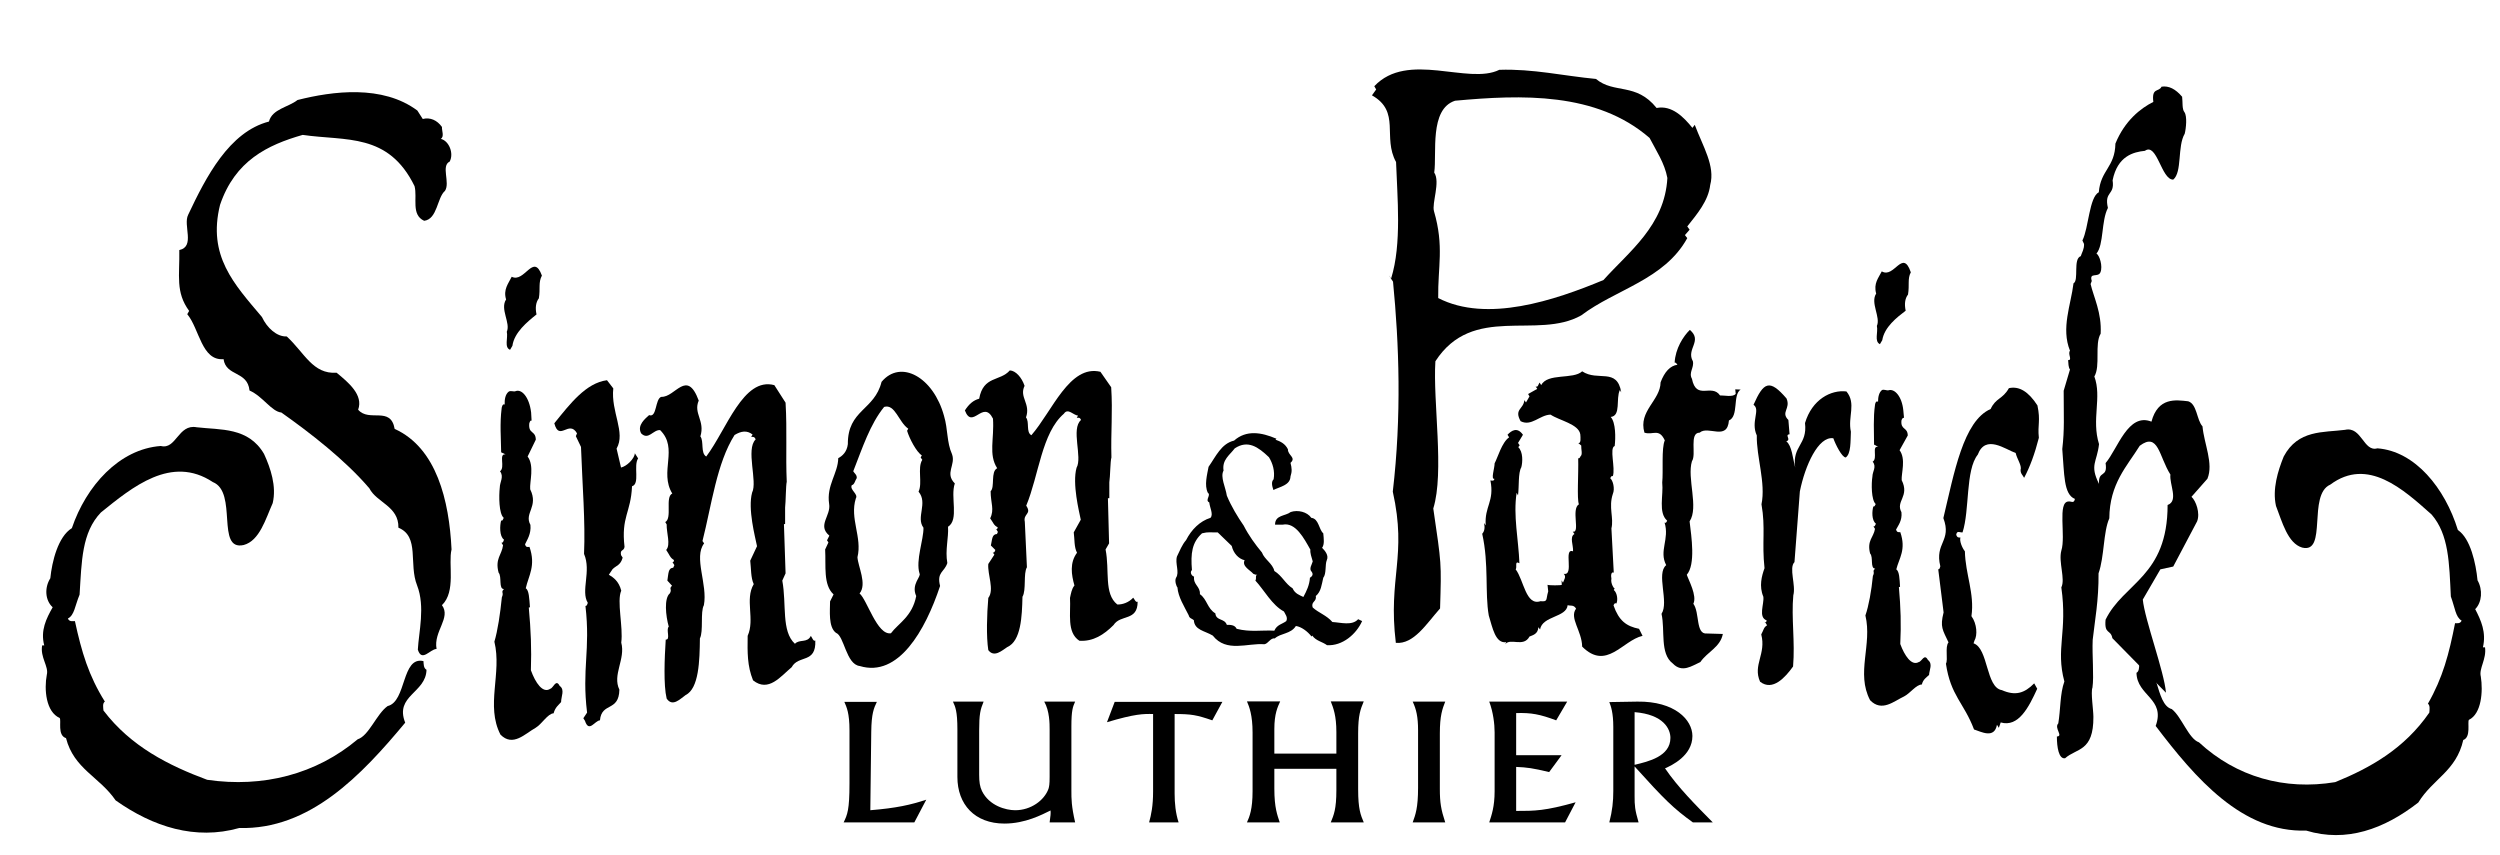 <svg version="1.2" xmlns="http://www.w3.org/2000/svg" viewBox="0 0 1068 365" width="500" height="171"><style></style><path fill-rule="evenodd" d="m545.3 187.3l-0.4 0.4c2.2 0.8 4.1 1.7 5.3 4.1-0.1 2.6 3.7 3.5 1.1 5.8 0.6 2.3 0.7 3.7 0 5.8-0.1 3.8-4.6 4.4-7.3 5.8-0.6-1.8-1-3.5 0.1-4.6 0.6-3.5-0.4-6.8-2-9.4-4.6-4.4-9-7.5-14.6-3.8-2.2 2.9-5.5 4.9-4.8 9.5-1.5 2.7 0.9 7.2 1.4 10.7 1.9 4.6 4.7 9.2 7.2 12.8 2.2 4.3 4.9 8 7.8 11.5 1.1 3 4.6 4.7 5.3 7.9 3.3 2 4.7 5.5 7.8 7.4 1 2.3 3 2.9 4.6 3.7 1.4-2.6 2.6-5.1 2.8-8.2 0.8-0.5 1.6-1.3 0.8-2.5-1.4-1.3 0.1-3.2 0.4-4.5-0.5-1.7-1.2-3.7-1-5-2.7-4.8-6.3-11.8-11.8-10.7h-3.3c0-4.2 4.4-3.6 6.7-5.4 3-1 7-0.1 8.8 2.5 3.2 0.3 3.2 5 5.1 6.6 0.2 2.2 0.6 4.7-0.5 6.2 1.1 1.1 3 3.2 2 5.3-0.8 1.9-0.1 5.8-1.5 7.5-0.7 2.9-0.9 5.9-3.2 7.8 0.5 2.5-2.2 2.3-1.3 4.9 2.5 2.3 5.9 3.3 8.4 6.2 3.6 0.2 8.4 1.7 11-1.2l1.7 0.8c-2.5 5.6-8.4 10.7-15 10.3-2-1.5-4.7-1.8-6.3-4.1l-0.3 0.4c-1.7-2.2-4.4-4.2-6.7-4.5-2.2 3.5-6.5 3-9 5.3-1.9-0.3-2.8 2.3-4.5 2.5-7.1-0.6-16.2 3.7-22-3.7-3.5-2.1-7.8-2.3-8.1-6.6-0.8-0.7-1.9-0.7-2.2-2.1-1.9-3.8-4.5-7.8-4.8-11.9-0.4-0.3-1.3-2.8-0.6-4.1 1.6-2.3-0.5-6.2 0.4-9.1 1.2-2.4 2.1-4.9 3.9-7 2.3-4.5 5.9-8.1 10.4-9.5 1.4-1.4-0.3-4.4-0.5-6.6-2-0.9 0.9-3.1-0.6-4.1-1.6-3.2-0.3-7.8 0.3-11.1 3.1-4.4 5.4-9.9 10.9-11.2 5.2-4.6 11.6-3.6 18.1-0.8zm-25.1 40c-3.1 0.1-3.9-0.3-6.7 0.4-4.3 3.9-4.9 8.6-4.3 15.7-1 0.9-0.2 2.5 0.9 2.8-0.4 3.6 2.7 4.1 2.5 7.5 3.1 2.2 3.1 6.1 6.6 8.2 0.3 3.3 3.9 2 4.9 4.9 1.6 0 3.4 0 4.2 1.7 5.9 1.5 10.7 0.5 16.1 0.8 1.1-2.6 3.4-2.8 5.1-4.1 0.8-1.6-0.5-3-1-4.1-5.1-2.7-8.4-9.1-12.2-13.2 0.6-1-0.2-2.2 0.8-2.5-0.6 0.1-1.2-0.2-1.7-0.4-1.2-1.5-5-3.2-3.7-5.8-2.6-0.6-4.8-3-5.5-6.1z"/><path  d="m902.4 272.5c-0.7-3.9-3.5-1.4-2.9-7.9 7.7-15.8 26.5-18.4 26.5-49 4.8-1.7 0.7-8.9 1.2-13-4.9-7.7-5.1-18.3-13.1-12.3-5.4 8.7-12.9 16.2-13 31-2.6 5.8-2.1 16.4-4.6 23.5 0.1 11.5-1.6 20.3-2.5 28.4-0.3 6.5 0.6 15.6-0.1 20.4-0.8 2 0.4 9.6 0.4 12.5 0.1 15-7.2 13.3-12.1 17.7-2.7 0.4-3.5-4.7-3.5-9.3 2.9-0.1-1.3-3.6 0.6-5.6 1-5.9 0.7-12.7 2.6-17.9-3.8-14.1 1.4-21.1-1.3-40.2 1.8-3.5-1.3-10.9 0-15.7 2-6.2-1.8-20.9 3.1-21 1-0.2 2.3 1.1 2.7-1.1-4.9-1.9-4.5-10.8-5.4-21.3 1-8.5 0.6-13.8 0.6-24.9l2.7-9.1c-0.7-0.8-0.7-2.7-0.8-4 2 0.1-0.3-2.6 0.8-4-3.9-9.6 0.4-19.6 1.5-28.8 2.4-1.2-0.3-10.5 3.1-11.6 0.5-1.6 1.5-3 1.4-5.2l-0.7-1.5c2.7-5.4 2.9-18.5 7-20.6 0.8-9.6 6.9-10.6 7.1-20.8 4-9.8 10.8-15.1 16.2-17.8-0.8-6.3 2.4-4.1 3.5-6.5 3.1-0.5 6 1 8.8 4.3 0.3 2.3-0.1 5.3 1 6.6 1.2 1.7 0.7 6.9 0.1 9.2-3.2 5.4-1 16.4-4.9 19.6-5.1 0.1-6.9-16-12.1-12.3-4.9 0.5-11.7 2.2-13.8 12.6 1 6.6-3.7 4.5-2 11.8-2.9 5.5-1.7 15.7-4.9 19.5 1.3 0.7 2.8 5.4 1.7 8-1 2.4-4.9-0.2-3.7 3.7l-0.5 1.3c1.3 5.6 4.8 12.3 4.3 21.2-2.7 4.5 0 13.8-2.7 18.3 3.3 8.9-1.3 18.3 2 28.9-0.9 7.9-4.1 8.8 0 17-0.4-6.1 3.8-2.3 2.8-8.9 5.2-6.1 9.6-21.7 19.6-17.7 2.8-10.5 10.4-9.3 15.7-8.7 3.8 1.2 3.6 8 6.1 10.7 0.7 7.6 4.8 15.9 2.1 22.4l-6.8 7.7c1.9 1.7 3.8 7 2.4 10.5l-10.2 19.3-5.5 1.2-7.5 12.9c0.8 8.5 9.2 30.9 9.9 39.8"/><path  d="m723.2 154.2c0.6 2.8-1.9 4.8-0.4 7.5 1.9 9.4 8.4 1.9 12 7.1 1.5-0.1 5.6 0.9 6.7-0.7l-0.2-1.9 2.3 0.1c-3.5 2.2-0.7 11.4-5 13.2-0.7 8.9-8.9 2-12.5 5.2-4.6 0-1.3 9.4-3.3 12.2-2.2 7.3 3 19.7-1 25.7 0.8 6.7 2.6 18.4-1.2 22.8 0.7 2.2 4.5 9 2.8 12.4 2.8 3.8 0.9 13.2 5.8 12.7l6.8 0.2c-1.1 5.7-6.6 7.6-9.6 12-3.6 1.6-7.8 4.8-11.8 0.6-5.6-4.2-3.2-14.2-4.8-21.2 3.3-5-2.4-17.2 2-20.8-3.2-6.1 1.5-11.1-0.7-18.2 0.6 0.4 0.9-0.3 1.1-0.8-3.9-3.5-1.5-10.8-2.1-16.3 0.5-4.7-0.4-14.7 1.1-18-2.5-5.4-5.1-2.1-8.7-3.3-2.7-9.3 6.8-13.7 6.9-21.5 1.7-4.5 4.1-7.1 7.2-7.5-0.3-0.4-0.7-1.1-1.2-0.9 0.3-6 3.7-11.3 6.5-14 5.6 4.7-1.7 8.2 1.3 13.4z"/><path  d="m262 165.8c-1.1 10 5.4 18.8 1.4 25.7l1.9 8.1c2.4-0.5 5.8-3.8 5.9-6.1l1.4 2.2c-2.1 3.1 0.9 10.9-2.6 11.9-0.5 11.4-4.7 13-3.2 25.9-0.3 2-2 0.9-1.5 3.5l0.7 1.1c-0.9 3.3-2.8 3.4-4.3 4.9l-1.6 2.4c1.9 1.1 4.3 2.8 5.3 6.8-2 4.5 0.9 15.5 0 22.2 1.9 7.1-3.9 13.7-0.8 20.1-0.2 9.6-7.6 5.2-8.3 13.1-2.2 0.1-4.7 5.5-6.4 0.2l-0.7-1.1 1.6-2.4c-2.3-18.9 1.5-26.6-0.7-45.6 0.5 0.2 0.8-0.6 1-1.3-3.1-5.1 1.6-13.5-1.6-20.9 0.6-13.8-0.7-29-1.3-45.7l-2.2-4.6 0.5-1.2c-3.4-6-7.6 3.7-9.7-4.3 6.8-8.4 13.5-17.2 22.5-18.4z"/><path  d="m763.2 170.1c1.9 4.4-2.6 5.8 0.8 9.2l0.5 6.1c-2.3 0.2 0.9 2.3-1.4 3 2.4 1.8 2.8 7.4 3.8 11.2-1.3-9.4 5.3-9.6 4.2-19 3-10.1 11.1-14.3 17.7-13.5 4.3 5.2 0.5 10.8 1.9 17.2-0.2 4 0.1 9.4-2.2 11-1.6 0-4.4-5.6-5.3-8.2-6.4-1-12.1 11.7-14.3 22.7q-1.1 15.1-2.3 30.2c-2.5 2.5 0.7 9.9-0.5 14.2-0.9 9.6 0.8 19.8-0.1 30.4-3.3 4.6-8.7 10.7-14.1 6.5-3.2-7.2 2.7-11.8 0.5-20.2 1.1-2 1-3 2.5-3.9l-0.7-1.1c-1.4-0.1 0.6 0.2 0.5-1-3.7-1.4-1-6.9-1.4-10.1-1.9-4.5-0.7-8.9 0.5-12.2-1.2-10.9 0.5-17.2-1.3-27.3 1.9-9.1-2.2-20.3-2-29.4-2.7-5.9 1.7-11-1.4-13.1 4.3-9.7 6.8-11.2 14.1-2.7z"/><path  d="m298.5 171c-2.4 5.5 2.8 8.6 0.7 15.3 1.6 2.1 0 7.1 2.5 8.6 8.7-11.5 15.8-34.1 29.1-30.5l4.8 7.5c0.7 12.2 0 22.3 0.5 33.8-0.4 1.5-0.4 8.6-0.7 11v7l-0.5 0.1 0.7 21-1.4 3.1c1.9 10.2-0.5 21.6 5.4 27 1.9-2.1 5.3-0.2 6.8-3.4 0.6 0.9 1.1 2.5 1.9 2 0.4 10-7.2 6-10.1 11.4-4.7 3.9-9.9 10.9-16.5 5.6-2.5-6.2-2.4-11.9-2.3-19 3.2-7.1-1.3-15.5 2.6-22.1-1.3-2.7-1.1-6.8-1.5-10l2.9-6.2c-0.8-4-4-15.9-2.1-22.9 2.4-4.7-2.8-18.5 1.5-22.7-0.4-1.3-1.3-1.1-1.9-1.1l0.6-1c-2.4-1.9-4.9-1.5-7.7 0.2-7.6 12-9.8 29.9-13.7 45.3l0.7 1c-4.6 6 1.6 17.5-0.1 26.4-1.6 2.9-0.1 11.1-1.7 14.2-0.1 9.5-0.4 21.4-6.1 24.2-2.4 1.7-5.6 5.2-8.1 1.5-1.4-5.8-0.9-17.3-0.4-25.2 2.2 0.2 0-4.4 1.3-5.5-1.3-4.6-2.1-12.2 0.5-14.3 1-1.9-0.6-1.8 0.9-3.2l-2-2.2c0.5-3 0.3-5.4 2.5-5.5l0.5-1.1-0.7-1.1c-1.4 0 0.7 0.3 0.5-1.1-1.7-1-1.8-2.1-3.3-4.3 2-2.2 0.1-7.3 0.2-10.9l-0.6-1c3.1-1.7-0.2-10.7 3-12.2-5.7-9.3 2.8-19.2-5.2-27.1-3-0.2-5 4.5-8.1 1.4-1.9-3.5 1.9-6.4 3.4-7.8 3.4 1.3 2.5-6.9 5.2-7.8 6 0.3 10.9-12.2 16 1.6z"/><path  d="m437.7 164.7c-2.4 4.9 2.7 7.6 0.6 13.5 1.6 1.9-0.1 6.3 2.3 7.6 8.9-10.2 16.3-30.3 29.5-27.1l4.6 6.6c0.7 10.9-0.2 18.9 0.1 30-0.5 1.5-0.5 8.2-0.9 10.6v6.8h-0.6l0.5 19.3-1.5 2.6c1.8 9-0.8 18.9 5 23.5 2.1 0.1 4.9-0.8 6.8-2.9 0.6 0.7 1.1 2.2 1.9 1.7 0 8.5-7.3 5.3-10.3 10-4.1 4.1-8.7 7.1-14.6 6.7-5.5-3.6-3.6-11.7-4-18.3 0.4-1.8 0.7-3.9 1.9-5.3-1.3-4.6-2.1-9.7 1.1-14-1.3-2.4-1-5.9-1.4-8.7l3-5.4c-0.7-3.5-3.7-15.4-1.8-22.2 2.6-4.5-2.5-16.6 1.9-20.4-0.4-1.2-1.2-1-1.8-0.9l0.5-1c-1.9-0.1-4.3-3.4-6-0.8-9.5 8.2-10.7 26.3-16.1 39.3 2.5 3.7-1.4 3.3-0.6 6.9l0.9 19.4c-1.6 2.6-0.2 9.8-1.9 12.6-0.2 8.4-0.6 18.9-6.5 21.5-2.3 1.5-5.6 4.6-8.1 1.3-0.9-5.8-0.6-15.3 0-22.3 2.7-3.5-0.4-10 0-14.5l2.6-4-0.7-0.9c0.7 0.2 0.9-0.5 1.1-1.1l-1.9-1.9c0.6-2.6 0.4-4.8 2.6-4.9l0.4-0.9-0.6-1c-1.5 0 0.6 0.3 0.5-1-1.7-0.8-1.8-1.9-3.2-3.8 1.9-3.8 0.2-6.5 0.2-11.6 1.9-1.7-0.1-8.4 2.8-9.8-3.8-5.9-1.2-12.5-1.8-21.2-4.2-8.4-8.8 5-12-3.5 1.7-2.7 3.7-4.4 6.1-5 1.8-9.9 8.9-7.3 13.1-12.1 2.5 0.1 5.1 3 6.3 6.6z"/><path  d="m692.6 167.5l-0.6-1c-1.8 3.7 0.6 11-3.9 11.5 2.2 2.4 2.1 9 1.7 12.4-2.4 0.8 0.4 9.4-0.8 12.9-0.6-0.3-0.9 0.4-1.1 0.9 1.1 0.8 2.1 4.4 1.1 6.7-1.9 5.7 0.5 10.2-0.6 14.7l1 18.9c-1.1-0.5-1.3 1.2-1 2.6-0.5 2 1.4 4.9 1.5 4l-0.5 0.8c1.6 1.3 1.8 4.6 1.1 5.8-0.7-0.4-1 0.3-1.2 0.8 2.3 6.6 5.5 8.9 10.9 10l1.5 3c-8.6 2-15.4 15-25.8 4.6-0.1-6.7-5.6-12.3-2.6-16.2-1-1.8-2.4-1.1-3.6-1.5-0.5 5.3-10.8 4.5-11.8 10.4l-0.7-1c-0.2 3-2.4 3.4-3.8 4-2.6 4.8-8.1 0.4-10.4 3.3l0.5-0.9c-4.7 0.7-5.9-6.2-7.5-11.4-1.7-9.6 0.1-21.9-2.8-34.9 1-1.1 1.2-2.6 0.8-4.6l0.7 1c-0.6-8.2 3.8-10.1 2-19.2 0.6 0.1 1.6 0.4 1.7-0.7-1.6 0.4 0.1-4.5 0.1-6.6 1.3-2.4 3.1-9 6.2-11.1l-0.7-1.1c1.8-1.9 4.2-3.4 6.6 0l-2.1 3.5 0.7 1-0.6 0.8c2.1 2 1.9 6.4 1.3 8.6-1.4 2.4-0.9 8.1-1.4 12l-0.6-1.1c-1.5 9.8 0.8 19.9 1.2 30.1-2.2-1.3-0.9 1.7-1.6 2.6 3.5 4.6 4.3 15.7 10.6 13.6 3.3 0.3 2.2-0.6 3.3-4.2l-0.3-2.8c0.6 0.3 5.8 0.3 6.1 0l-0.1-1.9 0.6 1c0.4-1.2 1.6-2.6 0.3-3.8 4.7 1-0.3-11.2 4-9.6 0.2-2.5-1.6-6.2 0.6-7.4l-0.7-1c3.3 0.7-0.8-9.6 2.6-11.7-0.9-2.3-0.1-13.1-0.3-19.7 0.5 0.3 0.8-0.4 1-0.8l-0.6-1 0.6 1c1-0.8 0.2-3 0.3-4.6l-1.3-1.1c1.3 0.4 1-2.3 0.9-3.7-0.7-4.4-9-5.9-12.7-8.4-4.6 0.1-8.2 5.2-12.8 2.8-2.9-5.2 1.3-5.1 1.6-9l0.7 1 1.5-2.6-0.6-1 3.9-2.2-0.7-1.1c1 0.7 1.2-0.9 1.7-1.6l0.7 1.1c2.7-5.3 13.7-2.3 17.5-5.9 6.7 4.5 14.9-1.8 16.7 9z"/><path  d="m870.4 173.1c1.4 6.7 0 8.1 0.6 13.8q-2.6 10.2-6.3 17.1c-0.6-1.2-1.6-1.8-1.5-3.5 0.6-1.7-1.6-4.7-2.1-7.1-4.5-1.6-12.9-8.1-16.2 0.7-5.3 6.6-3.4 23.7-6.5 33.2-1 0.2-2.4-1-2.7 1 0.4 1.4 1.2 1.2 1.8 1.2-0.5 1.4 0.7 4.4 1.9 5.9 0.2 9.8 4.2 18 2.8 27.7 2.4 3.3 2.6 8.2 1.3 10.4l-0.4 1.2c6.4 2.2 5.2 18.9 12.1 20 5.7 2.5 9.6 1.4 13.8-2.9l1.3 2.3c-3.6 7.9-8 16.6-15.6 14.4l-0.8 2.3-0.8-1.3c-1.1 6.1-6.7 3-9.8 2-4.3-11.4-10-14.4-12-28.1 1-1.7-0.5-7.2 1.1-9.1-2.5-5.4-3.7-6.5-2.1-12.8l-2.3-18.5c0.5 0.3 0.7-0.5 0.9-1.2l-0.7-1.1 0.7 1.1c-2.5-10.1 5-10.7 1.3-20.6 4.6-19.2 8.5-41.5 20.2-46.6 2.2-4.8 5.1-4.1 7.8-8.9 4.4-1 8.4 1.5 12.2 7.4z"/><path  d="m231.5 117.6c-1.6 3-0.6 5.5-1.3 9.7-1.3 1.7-1.6 4.1-1 6.9-4 3.2-9.5 7.7-10.3 13.4l-1 1.7c-2.6-1-0.8-5.1-1.4-7.7 1.7-3.8-3-9.7-0.3-13.8-1.3-4.3 1-6.8 2.4-9.7 5.5 2.8 9.3-10.5 12.9-0.5z"/><path  d="m816.3 116.2c-1.5 2.8-0.5 5.4-1.2 9.5-1.3 1.7-1.6 4-1 6.9-3.8 2.9-9.1 7-10 12.6l-1 1.7c-2.5-1.2-0.7-5.1-1.3-7.8 1.7-3.7-2.9-9.9-0.3-13.8-1.2-4.4 1-6.7 2.4-9.5 5.3 3.2 8.9-9.9 12.4 0.4z"/><path  d="m216 194c-3.2-0.5 0 5.6-2.4 7.2 1.8 2.3-0.1 4.6-0.1 7-0.4 3.5-0.4 11.2 1.7 12.9-0.3 0.5-0.5 1.5-1.1 1.1-0.6 2.1-0.8 6.8 1.2 8.2-0.2 0.6-0.4 1.5-1.1 1.3l0.7 1.1c-0.5 4.1-3.5 5.7-1.9 11.7 1.5 1.7-0.1 7.1 2.3 7-1.5 1.5 0.1 1.4-0.9 3.5-0.7 7-1.8 14.4-3.2 19 3.3 13.5-3.8 27.3 2.6 39.7 5.3 5.4 10.5-0.4 15-2.9 2.7-1.6 5.2-6.1 7.7-6.2 0.7-2.6 2.1-3.5 3.2-4.8 0-2.4 1.7-5.3-0.6-6.9-1.6-3.2-2.7 0.9-4 1.2-3.2 2.2-6.4-2.6-8.3-7.9 0.3-9.3 0-16.9-0.9-26.8l0.5-0.1c-0.3-3.8-0.4-7.3-1.8-8.1 1.2-5.4 4.4-9.6 1.6-17.7-0.7 0-1.5 0.4-1.9-1.1 0.8-1.8 2.7-4.4 2.3-8.3-2.8-5.1 3.6-7.7-0.1-15.2-0.3-3.2 1.9-10-1.1-14l3.5-7.2c-0.1-4.1-3.2-2.2-2.8-6.9 0.2-0.6 0.4-1.5 1-1.2l-0.2-3.5c-0.8-6.7-4.1-10.2-6.7-9.1-0.8 0.3-2.1-0.4-2.9 0.2-1.4 1.1-1.8 3.3-1.7 5.5-0.9-0.5-1.3 1.2-1.3 1.7-0.8 6.1-0.3 12.7-0.2 18.7"/><path  d="m802.4 190.8c-3-0.7-0.1 5-2.4 6.3 1.8 2.2-0.1 4.2-0.1 6.3-0.5 3.1-0.5 10.1 1.4 11.8-0.2 0.4-0.5 1.3-1 1-0.6 1.9-0.8 6 1.1 7.4-0.3 0.6-0.5 1.4-1.1 1.1l0.7 1.1c-0.6 3.7-3.5 4.9-2.1 10.5 1.5 1.6-0.1 6.4 2.2 6.5-1.5 1.2 0 1.2-1 3.1-0.6 6.3-1.8 12.9-3.2 16.9 3 12.5-4.1 24.6 2 36.2 5 5.2 10.2 0.4 14.5-1.6 2.6-1.3 5.2-5.1 7.6-5.1 0.6-2.3 2-3 3.1-4.1 0.1-2.2 1.7-4.7-0.5-6.4-1.5-2.9-2.6 0.7-3.9 0.9-3.1 1.8-6.1-2.8-7.9-7.7 0.4-8.5 0.2-15.3-0.6-24.4h0.5c-0.2-3.5-0.3-6.6-1.6-7.5 1.2-4.8 4.3-8.4 1.7-15.9-0.6 0-1.4 0.3-1.8-1.1 0.8-1.6 2.7-3.8 2.3-7.4-2.6-4.8 3.6-6.7 0.1-13.7-0.2-3 1.9-9-0.9-12.8l3.5-6.3c-0.1-3.7-3.1-2.2-2.7-6.4 0.2-0.6 0.5-1.3 1.1-1.1l-0.3-3.2c-0.6-6.1-3.8-9.4-6.3-8.6-0.8 0.2-2-0.5-2.8-0.1-1.3 1-1.7 3-1.7 5-0.9-0.6-1.3 0.9-1.3 1.4-0.8 5.4-0.4 11.4-0.4 16.9"/><path fill-rule="evenodd" d="m405 224.9c0.3 4.8-1.3 10-0.3 15.5-1.3 4-4.6 3.8-3.1 9.8-6.3 19-17.8 39.2-34.3 34.2-5.9-0.7-6.6-12.9-10.2-14.2-3.3-2.5-2.5-9.5-2.5-13.4l1.5-3c-4.5-4.1-3.2-12.2-3.6-19.2l1.4-3-0.6-0.9 1-2c-5.3-4.4 0.8-8.5-0.1-13.6-1.2-7.9 3.8-13 3.9-19.5 1.7-0.9 3.7-2.6 4.1-6-0.1-14.7 11.4-14.4 14.4-26.6 8.2-9.8 22.2-2 26.7 14.6 1.7 5.7 1.1 11.2 3.4 16.3 1.7 4.6-3.2 8.1 1.2 12.5-2 5.7 1.9 15.5-2.9 18.5zm-10.5 0.4c-3.3-4.4 2-10.5-2.1-15.4 1.8-3.7-0.6-10.1 1.6-13.6l-0.7-1 0.5-0.9c-2.3-1.4-5.3-7.2-6.3-10.5l0.5-0.9c-4.1-2.8-5.6-10.7-10.3-9.3-6 7.4-9.2 17.3-13.2 27.5 0.6 1 1.6 1.5 1.5 2.9-0.7 1-1 2.9-2.1 3-1.1 2 2.9 3.8 1.7 5.7-2.7 8.6 2.8 16.6 0.7 25.1 0.2 3.9 4.2 11.5 0.9 15.5 3.2 2.6 7.5 18 13.4 17 3.1-4.2 9.1-7.1 10.8-15.9-2.3-5.1 2.3-8.3 1.4-9.7-1.7-5.5 1.8-14.4 1.7-19.5z"/><path  d="m180.6 50.7c3.2-0.8 6.1 0.5 8.2 3.4-0.1 1.6 1.1 4.1-0.5 5.1 3.5 0.8 5.7 6.2 3.8 9.7-3.8 1.8 0.3 9-2 12.5-3.4 2.9-3.2 12.1-8.9 12.8-5.7-2.6-2.8-9.8-4.1-14.8-11.2-22.9-29.3-19.2-47.8-21.9-15 4.3-28.9 11-35.3 29.9-5.4 21.8 6 33.8 17.9 47.9 2.2 4.7 6.4 8.5 10.6 8.3 7.6 7 11.1 16.2 21.3 15.5 5.1 4.2 11.5 9.5 9.2 15.8 4.7 5.5 13.9-1.7 15.6 8.2 17.9 8.1 23.3 30.6 24.3 51.5-1.5 6.2 2 17.9-4.1 23.8 4 5.4-3.7 11.2-2.3 18.7-2.8 0.1-6.3 5.8-8 0.3 0.4-7.6 3.2-18.3-0.3-27.4-3.7-9.2 1.2-20.9-8-24.7 0.2-9.2-9.3-10.7-12.4-16.8-10.4-12.2-25.3-23.7-37.6-32.4-4.2-0.4-7.9-6.9-13.6-9.4-0.9-8.5-10-5.9-11.1-13.4-9.4 0.8-10.3-13-15.5-19.2l0.8-1.4c-5.9-8.1-4-15-4.2-26 6.9-1.5 1.5-10.6 3.8-15.1 7.6-16.1 17.5-35.4 34.5-39.8 1.4-5.4 8.3-6.1 12.2-9.2 15-3.8 36.3-6.6 51.2 4.5z"/><path  d="m112.8 193.8c2.8 6.1 5.4 13.8 3.7 21-3 6.7-5.6 16.1-12.4 17.9-12 2.7-2.4-22.6-13.2-26.9-17.7-11.7-34.4 2.2-47.8 13-8.2 8.6-8.2 20.8-9.1 35.1-2 4.8-2.2 8.8-5 10.2 0.6 1.5 2.1 1.1 3 1.1 2.9 13.3 5.8 23.2 12.8 34.4-1.1 0.7-0.7 2.6-0.6 3.8 11.7 15.4 27.9 23.5 44.3 29.6 23.9 3.5 46.6-2.4 64.3-17.3 4.8-1.5 8.1-10.9 12.8-14.2 8.1-1.9 5.9-21.4 15.3-19.2 0.1 1.2 0 3 1.3 3.7-0.2 9.9-13.7 11-9.1 22.6-18.7 22.5-40.8 45.8-70.9 45-18.8 5.3-36.8-0.5-52.8-11.8-6.9-10.1-17.8-13.4-21.2-26.6-3.8-1.2-1.9-7.5-2.7-8.6-5.9-2.6-6.7-12.2-5.5-18.5 0.9-3.5-2.9-7.4-2-12.5h0.9c-1.7-6.4 0.9-11.5 3.6-16.3-3.2-2.9-3.6-8.3-1-12.4 0.7-7.1 3.3-17.8 9.2-21.4 6.1-18 20.2-33.8 38-35.1 6.6 1.7 7.4-9.5 15.3-8 10.2 1.2 22.1-0.1 28.8 11.4z"/><path  d="m975.6 194.9c-2.5 6.2-4.9 13.9-3.3 21.1 2.6 6.7 5 16 11.2 17.8 10.9 2.7 2.2-22.6 12-26.9 16-11.9 31.2 2 43.3 12.8 7.4 8.6 7.5 20.7 8.2 35 1.8 4.9 2 8.8 4.6 10.3-0.6 1.4-1.9 1.1-2.8 1.1-2.6 13.2-5.2 23.2-11.6 34.4 1 0.7 0.7 2.6 0.6 3.8-10.6 15.4-25.2 23.6-40.2 29.7-21.6 3.6-42.2-2.2-58.2-17-4.4-1.5-7.4-10.9-11.6-14.2-7.3-1.9-5.4-21.3-13.9-19.1-0.1 1.1 0 3-1.2 3.6 0.2 9.9 12.5 11 8.2 22.7 17 22.4 37 45.6 64.3 44.7 17.1 5.2 33.3-0.6 47.9-12 6.2-10.1 16.2-13.4 19.2-26.7 3.4-1.2 1.7-7.5 2.4-8.6 5.4-2.6 6.1-12.2 5.1-18.5-0.9-3.4 2.5-7.4 1.8-12.5h-0.9c1.5-6.4-0.8-11.5-3.3-16.3 2.9-2.9 3.3-8.3 1-12.3-0.7-7.2-3-17.9-8.4-21.5-5.5-17.9-18.3-33.7-34.4-34.9-5.9 1.7-6.7-9.5-13.8-7.9-9.3 1.2-20.1-0.1-26.2 11.4z"/><path fill-rule="evenodd" d="m681.8 33.6c7.8 6.5 17.1 1.4 25.9 12.4 6.5-1.3 11.6 3.9 15.3 8.5l1-1.3c3.5 9.3 8.8 17.6 6.6 25.7-0.8 6.8-5.6 12.4-9.8 17.7l1 1.4-2 2.3 1 1.3c-9.8 17.8-30.5 21.8-45.3 33-18.8 10.6-46.3-5.1-62.3 19.6-1.1 17.4 3.9 47.4-0.9 62.9 3.5 24 3.5 22.8 2.9 42.7-5.8 6.5-11.2 15.4-18.9 14.7-3.4-28.1 4.9-36.8-1.3-64.6 3.8-32.4 2.7-63.1 0.1-89.7l-1.8-2.7 1 1.3c4.6-14.7 2.6-34.8 2.1-49.7-5.9-10.7 2.1-21.5-10.3-28.5l1.8-2.5-0.8-1.4c14.3-15.2 40.1-0.4 53.4-7 14.3-0.5 27.5 2.6 41.3 3.9zm22.9 25.2c-22.7-19.7-54.8-18.5-83.1-15.9-11.1 3.6-7.7 22.6-8.9 30.7 2.7 4-1.1 13.1-0.1 16.5 4.4 15.1 1.6 23.7 1.8 37.1 20.8 10.7 49.7 1 70.6-7.7 10.7-12 26.2-23.2 27.3-43.6-1.2-6.4-4.7-11.5-7.6-17.1z"/><path  d="m390.6 351.2h-30.2c1.6-3.3 2.5-5.3 2.5-16.6v-22.7c0-7.4-1.2-9.9-2.2-12.2h13.9c-1.3 2.7-2.3 5-2.4 12.7l-0.4 33.6c11.1-0.9 17.3-2.3 23.9-4.5z"/><path  d="m420.2 299.6c-1.4 3.4-1.9 5.3-1.9 12.4v18.8c0 3.2 0.3 5.1 1.2 7 3.1 6.3 10.2 8.2 14.2 8.2 6.7 0 12.4-4.2 14.2-9.1 0.3-1 0.5-1.9 0.5-5.1v-20.3c0-2.4 0-7.9-2.3-11.9h13.2c-1 2.2-1.6 3.8-1.6 10.6v27.4c0 3.6 0 6.6 1.6 13.6h-10.9c0.4-3 0.5-3.6 0.4-5.1-3.7 1.8-10.8 5.6-19.7 5.6-12.7 0-20.1-8.2-20.1-19.9v-20.3c0-7.9-0.9-9.7-1.9-11.9z"/><path  d="m522.2 299.7l-4.3 7.9c-6.7-2.3-8.9-2.7-16.1-2.7v34c0 4.1 0.4 8.3 1.7 12.3h-12.6c0.9-3.3 1.7-7 1.7-13.2v-33.1c-4.1-0.1-7.7-0.1-19.7 3.5l3.3-8.7z"/><path  d="m546.9 299.5c-1.1 2.4-2.5 5.3-2.5 11.8v10.5h26.5v-9.2c0-7-1.3-10.3-2.4-13.1h14.1c-1.4 3.4-2.4 5.8-2.4 13.7v23.9c0 8.5 1.1 11 2.4 14.1h-14.1c1.3-3.2 2.4-5.6 2.4-13.8v-9.1h-26.5v8.5c0 8.2 1.3 11.3 2.3 14.4h-14c1.1-2.4 2.4-5.6 2.4-13.3v-25.1c0-7.4-1.4-11-2.4-13.3z"/><path  d="m617.4 299.6c-1.2 3.1-2.3 5.9-2.3 13.6v23.7c0 5.9 0.5 8.8 2.3 14.3h-13.9c1.2-3.3 2.3-6.2 2.3-14.8v-24.5c0-5.9-0.8-9.1-2.3-12.3z"/><path  d="m669.5 299.6l-4.7 8c-7-2.6-10.6-3.3-17.1-3.1v18h19.4l-5.3 7.2c-7.1-1.7-9.4-2-14.1-2.2v18.8c7.9 0 12.3 0 25.4-3.7l-4.5 8.6h-32.4c1-3.1 2.3-6.7 2.3-13.3v-25.2c0-3.5-0.6-8.6-2.3-13.1z"/><path fill-rule="evenodd" d="m689.2 310.4c0-6-1-8.8-1.7-10.6l12-0.2c16-0.2 23.5 7.8 23.5 14.7 0 8.4-8.9 12.6-11.7 13.8 5.5 8.1 13.1 15.7 20.4 23.1h-8.5c-8.3-6-12.1-9.7-24.9-23.9v12.7c0 4 0.1 5.7 1.7 11.2h-12.5c1.3-5.1 1.7-8.9 1.7-13.4zm9.1 16.2c5.9-1.4 15.3-3.6 15.3-11.5 0-3.8-2.9-10-15.3-11z"/></svg>